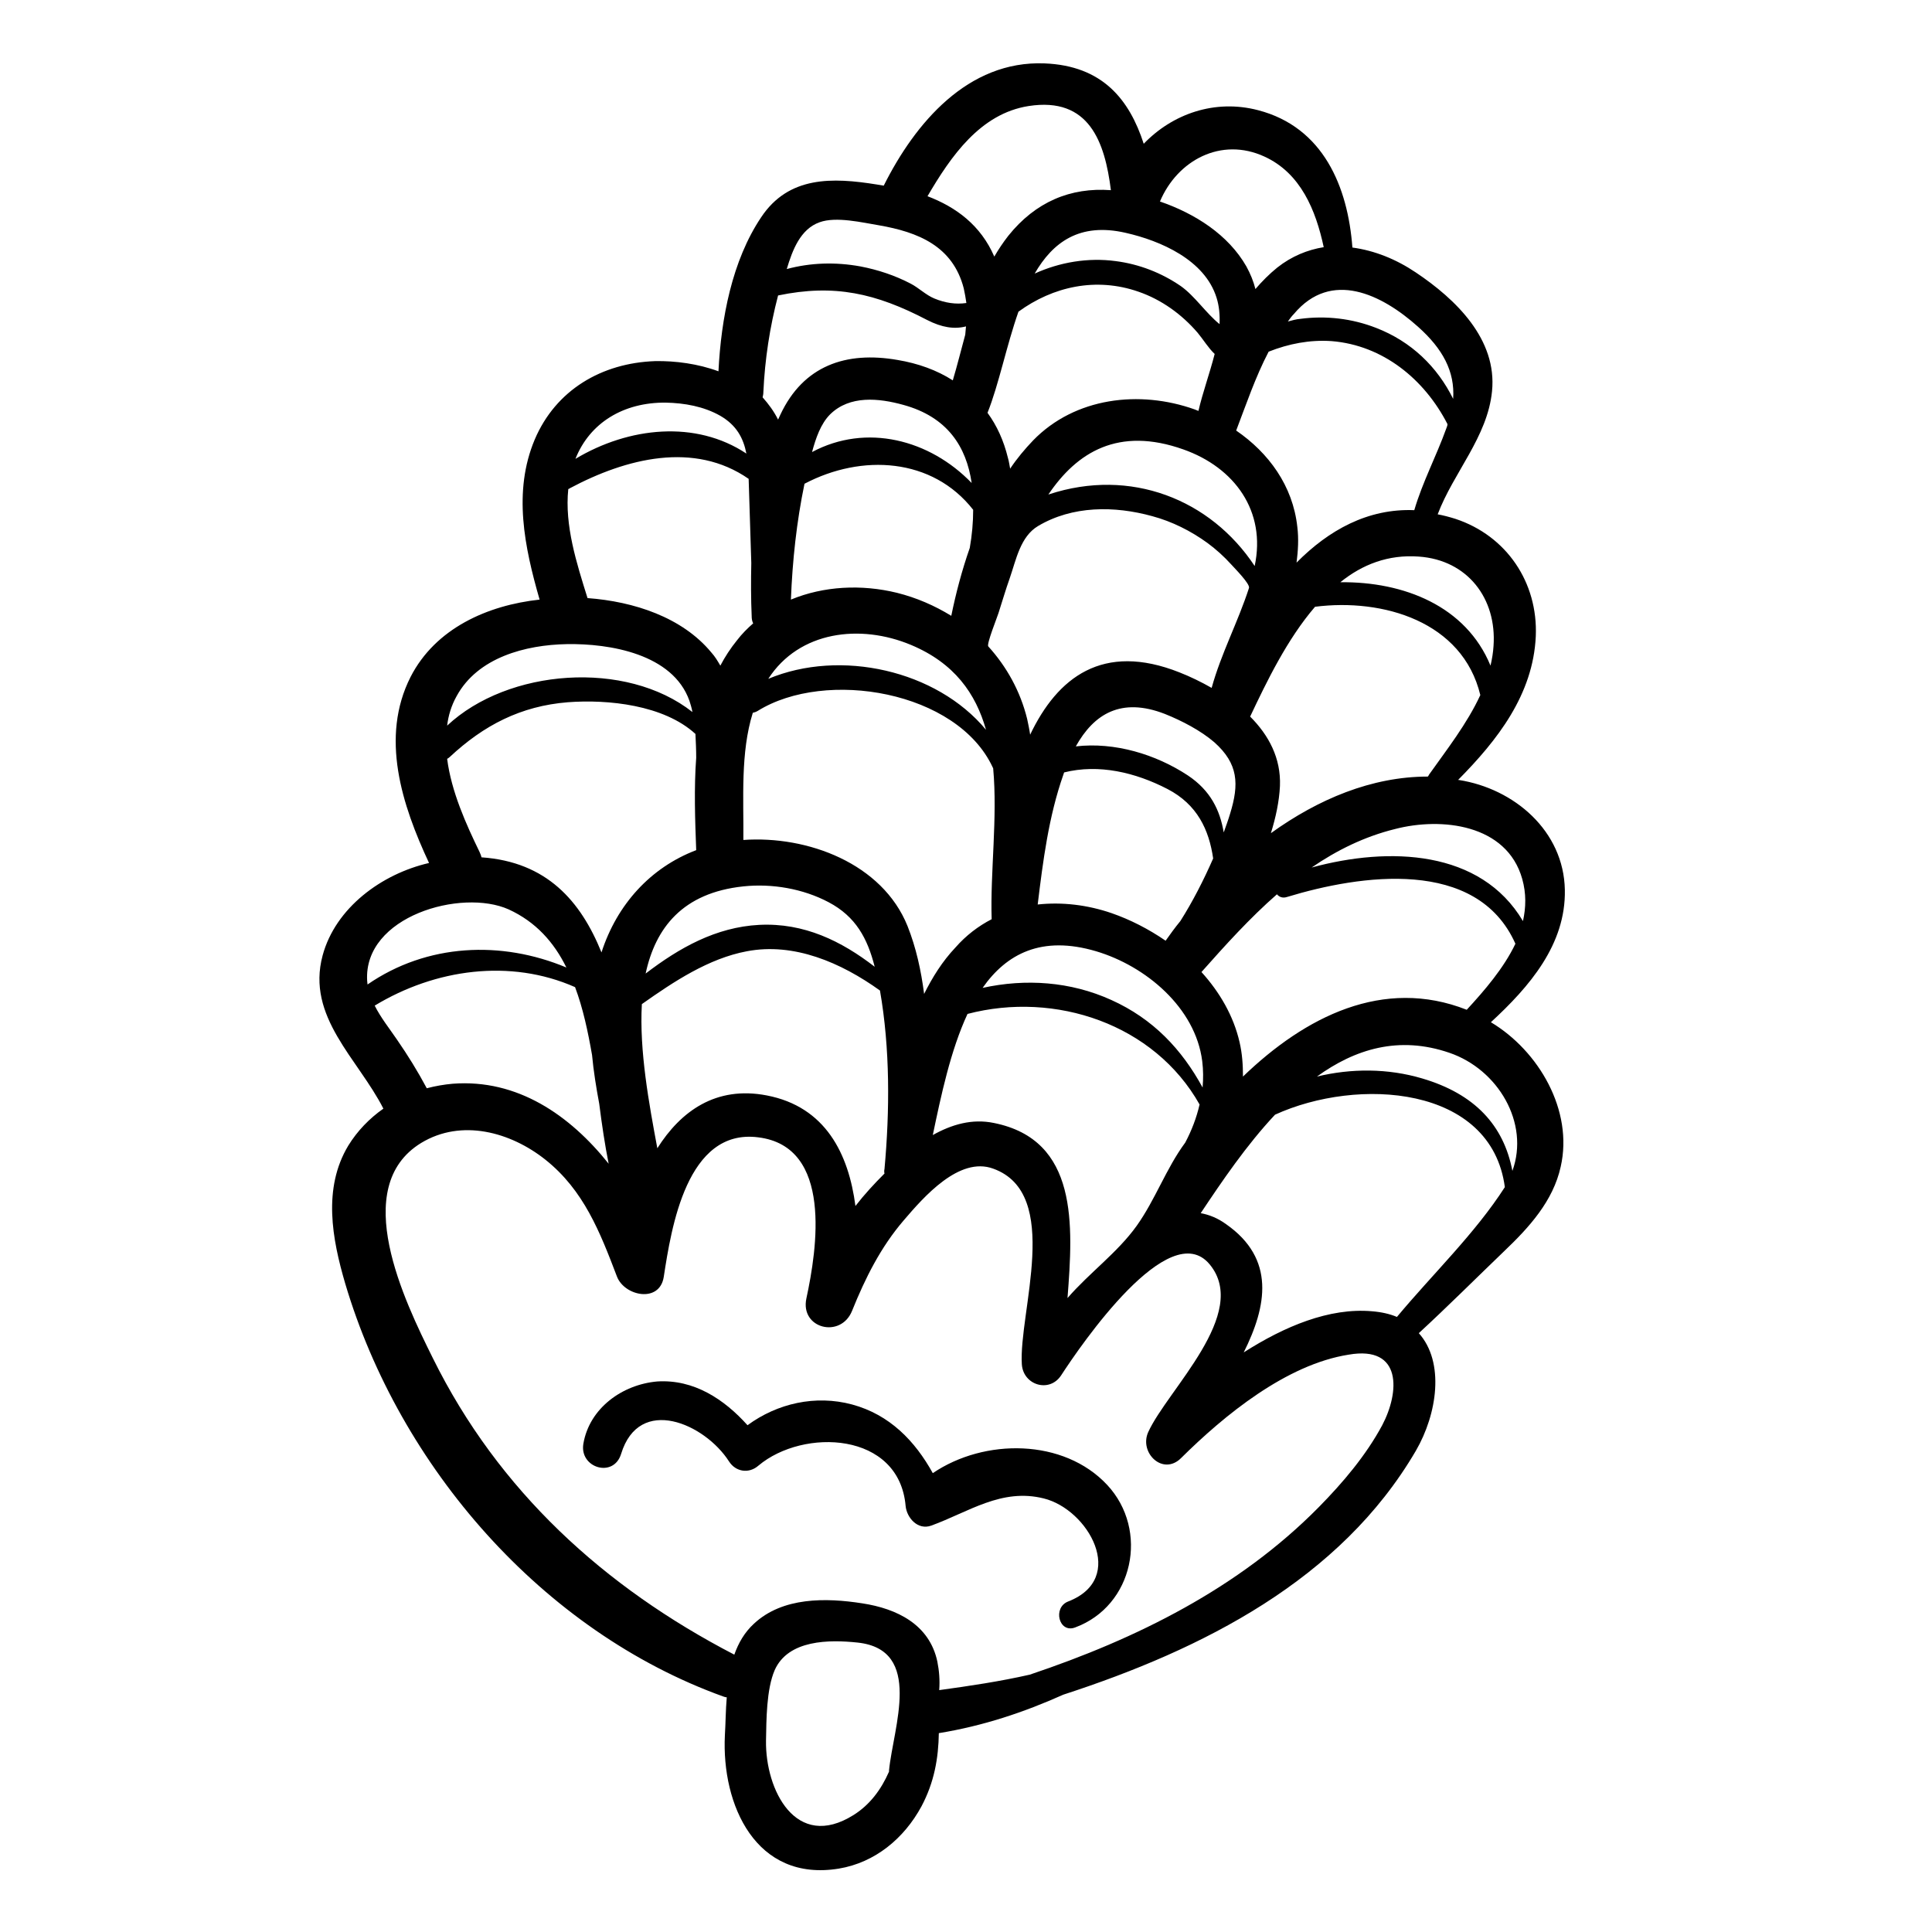 <svg xmlns="http://www.w3.org/2000/svg" xmlns:xlink="http://www.w3.org/1999/xlink" id="Capa_1" x="0px" y="0px" viewBox="0 0 512 512" style="enable-background:new 0 0 512 512;" xml:space="preserve"><g>	<g>		<path d="M85.5,253.2c-4.4,16.3,9.4,27.4,16.1,40.6c-3.7,2.6-6.9,5.9-9.3,9.8c-6.8,11.3-4.3,24.7-0.8,36.6   c14.4,48.5,52.2,92.1,100.2,109.4c0.3,0.1,0.6,0.2,0.9,0.2c-0.3,3.5-0.3,6.9-0.5,10.1c-0.9,18.4,8.2,38.9,30.2,35.3   c9.6-1.6,17.3-8,21.9-16.5c3.4-6.4,4.5-12.8,4.6-19.4c11.7-1.9,22.5-5.5,33-10.2c36.9-12,73.4-30.4,93.4-64.6   c5.7-9.8,7.7-23.5,0.8-31.2c7.7-7.1,15.1-14.5,22.7-21.8c6.5-6.2,12.9-13.2,14.9-22.3c3.4-14.9-5.8-30.7-18.5-38.3   c10.2-9.4,19.9-20.6,19.6-35.1c-0.3-15.6-13.4-26.8-28.1-29.1c-0.1,0-0.1,0-0.2,0c10.4-10.5,19.9-22.6,20.6-38.1   c0.6-14.2-7.7-26.6-21.3-31.1c-1.6-0.5-3.1-0.9-4.7-1.2c4.2-11.1,13.2-20.5,14.4-32.6c1.4-13.8-9.6-24.4-20.2-31.5   c-5.2-3.5-10.9-5.8-16.8-6.6c-1.2-16.1-7.7-31.9-25-36.4c-11.5-3-22.7,1-30.3,8.9c-3.8-11.7-10.9-20.7-26.3-21.3   c-20.3-0.8-34.3,15.8-42.6,32.4c-0.6-0.1-1.2-0.2-1.8-0.3c-11.8-1.9-23.4-2.3-30.7,8.7c-7.7,11.5-10.6,26.8-11.3,40.8   c-5.4-2-11.4-2.8-16.8-2.7c-14.1,0.5-26.3,7.6-31.9,20.8c-5.8,13.8-2.7,28.5,1.3,42.4c-13.8,1.5-27.6,7.6-34.2,20.5   c-8.1,16-2.3,33.9,4.9,49.3C101.1,231.6,88.9,240.6,85.5,253.2z M97.4,260.9c0-0.3-0.1-0.7-0.1-1c-1-17.1,25-24.5,37.5-18.9   c7.2,3.3,12,8.7,15.3,15.4C132.9,249.2,113.2,250,97.4,260.9z M105.2,275.5c-1.9-2.8-4.3-5.8-5.9-9c16-9.7,35.9-12.5,53.1-4.9   c2.1,5.6,3.4,11.7,4.5,18c0.4,4.3,1.1,8.6,1.9,12.9c0.7,5.5,1.5,10.9,2.5,15.9c-10.3-12.9-24.2-22.5-41.3-21.2   c-2.3,0.2-4.6,0.6-6.9,1.2C110.7,283.9,108.1,279.7,105.2,275.5z M339.2,208.3c0.3-7.4-3-13.5-7.9-18.4   c4.4-9.3,9.8-20.5,17.2-29.1c18-2.3,39.1,3.9,43.8,23.4c-3.5,7.6-9,14.6-13.6,21.1c-0.1,0.2-0.2,0.4-0.3,0.5   c-14.9,0-29.1,6-41.6,15C338.1,216.6,339,212.4,339.2,208.3z M326,215.6c-0.5,1.7-1.1,3.3-1.7,5c-1-5.9-3.5-11.1-9.5-15.1   c-8.5-5.6-19.4-8.9-29.7-7.7c4.8-8.6,12-13.1,23.6-8.6c4.5,1.8,9.5,4.4,13.1,7.5C328.2,202.4,328.4,207.8,326,215.6z M244.9,263.4   c-0.8-6.2-2.1-12.2-4.4-18c-6.7-16.6-26.5-24-43.5-22.8c0.1-11.1-0.8-23.1,2.5-33.7c0.4-0.1,0.8-0.2,1.3-0.5   c18-11.2,52.9-5.3,62.3,15c0,0.1,0.1,0.1,0.1,0.2c1.2,13.1-0.8,27.6-0.4,40c-3.5,1.8-6.8,4.3-9.6,7.5   C249.7,254.8,247.1,259,244.9,263.4z M234.4,311c-2.7,2.7-5.3,5.5-7.7,8.6c-1.8-13.8-7.9-26.3-23.5-29.3c-13.5-2.6-22.8,4.2-29,14   c-2.2-11.8-4.8-25.8-4.1-38.2c8.5-6,17.7-12.1,27.8-14c12.5-2.4,25,3,35.3,10.4c2.7,15.4,2.6,31.9,1.2,47.3   C234.3,310.2,234.3,310.6,234.4,311z M252.1,163.2c-4.4-2.7-9.2-4.8-14.4-6.1c-9.4-2.3-19.4-1.8-28.1,1.8   c0.4-10.3,1.5-20.6,3.6-30.7c15.2-8,33.9-6.9,44.7,6.9c0,3.3-0.3,6.7-0.9,10.1C254.9,151.2,253.3,157.3,252.1,163.2z M261.3,193.4   c-13.1-15.8-38.6-21.5-57.7-13.5c8.2-12.7,24.4-14.6,37.8-9C252.9,175.7,258.6,183.8,261.3,193.4z M256.4,268.7   c23.3-6.1,49.5,2.7,61.5,24c-0.8,3.5-2.1,6.9-3.8,10.1c-5.1,6.9-7.9,15.1-12.9,22.1c-5.1,7.1-12.5,12.4-18.3,19.1   c1.5-19.4,2.9-41.9-19.5-46.4c-5.8-1.2-11.2,0.4-16.2,3.2C249.4,290.3,251.9,278.4,256.4,268.7z M294.5,265   c-10.8-4.9-22.7-5.7-34.1-3.2c6.3-9,15.6-14,30.1-9.7c13.1,3.9,26.3,14.9,28.1,29.1c0.3,2.4,0.3,4.7,0.1,7   C313.2,278.1,305.6,270,294.5,265z M281.8,205.3c0.1-0.2,0.1-0.4,0.2-0.6c9.2-2.3,18.9,0,27.4,4.4c7.9,4.1,11,10.8,12.1,18.4   c-2.5,5.7-5.4,11.4-8.7,16.6c-1.4,1.7-2.7,3.5-3.9,5.2c-4.5-3.1-9.4-5.6-14.3-7.3c-6.4-2.2-13.1-3-19.6-2.3   C276.4,228.2,277.9,216.4,281.8,205.3z M321.1,182.3c-2.8-1.6-5.7-3-8.5-4.1c-20.4-8.1-32.4,1.4-39.6,16.5   c-0.2-1.4-0.5-2.8-0.8-4.2c-1.8-7.3-5.4-13.8-10.3-19.2c-0.5-0.6,2.4-7.8,2.7-8.8c1-3.1,1.9-6.2,3-9.3c1.7-4.9,2.8-11,7.5-13.8   c9.1-5.4,20.2-5.4,30.3-2.6c5.2,1.4,10.2,3.9,14.6,7.1c2.3,1.7,4.4,3.6,6.3,5.7c0.7,0.8,5,5.1,4.7,6.2   C328.1,164.8,323.6,173.2,321.1,182.3z M278,131c-0.1,0-0.2,0.1-0.2,0.1c7.6-11.3,18.6-18.1,35.8-12c13.6,4.8,22,16.4,18.9,30.9   C320.8,132.3,299.6,123.9,278,131z M317.6,108.9c-0.3-0.1-0.7-0.3-1-0.4c-14.6-5.2-31.7-3.2-42.8,8.2c-2.2,2.3-4.3,4.8-6.1,7.5   c-0.2-1-0.3-1.9-0.6-2.9c-1.1-4.5-2.9-8.5-5.4-11.9c3-7.5,5-17.7,8.2-26.8c9.2-6.7,20.6-9.2,31.8-5.3c6.1,2.1,11.5,6,15.7,10.9   c1.5,1.8,2.8,4,4.5,5.6C320.6,98.9,318.7,104.1,317.6,108.9z M257.5,128c-11.1-11.5-27.9-15.9-42.3-8.2c1-3.7,2.3-7.5,4.8-10   c5.2-5.1,12.9-4.3,19.4-2.5C251.1,110.5,256.1,118.4,257.5,128z M197,234.9c7.6-0.8,15.8,0.6,22.6,4.2c7.2,3.8,10.3,9.6,12.2,17.1   c-8.8-6.8-18.7-11.7-30.6-11.1c-11.5,0.6-21.2,6.1-30.1,12.9C173.7,245.9,180.9,236.6,197,234.9z M226.2,481   c-15.3,9.6-23.4-6.7-23.2-19.7c0.1-5.5,0.1-13.6,2.3-18.7c3.6-8.1,14.5-8.1,22-7.3c17.5,1.9,9.4,22.5,8.3,33.9c0,0.1,0,0.2,0,0.3   C233.5,474.3,230.5,478.3,226.2,481z M366.3,377.7c-4.3,8-10.4,15.2-16.8,21.7c-21.2,21.5-48.3,34.9-76.6,44.4   c-7.9,1.8-16,3-24,4.1c0.2-2.6,0-5.1-0.5-7.6c-2.1-9.8-10.7-14-19.9-15.4c-9.6-1.5-21.1-1.7-28.7,5.4c-2.5,2.3-4.1,5.1-5.2,8.2   c-34.5-17.9-62.5-43.4-79.9-78.6c-7.5-15.1-22.2-45.3-3.1-57c10.7-6.5,23.7-2.9,32.9,4.4c10.2,8.1,14.5,19.2,19,31   c2,5.2,11.3,7.1,12.4,0.1c2-13,6.1-39.4,25-37c19.9,2.4,15.6,29.7,12.8,42.7c-1.7,8,9.1,10.7,12.1,3.3c3.5-8.7,7.6-16.9,13.7-24   c5.3-6.2,14.7-17,23.7-13.7c18.4,6.6,6.7,38.2,7.6,51.9c0.4,5.5,7.3,7.6,10.4,2.9c5.2-8,28.7-42.4,39.4-29.4   c10.7,13-11.2,33.2-16.3,44.4c-2.5,5.5,3.9,11.7,8.7,6.9c11.5-11.4,27.9-24.8,44.4-27.4C371.7,356.5,370.9,369,366.3,377.7z    M370.2,349c-1.9-0.8-4.1-1.3-6.6-1.5c-11.3-1-23.2,4-34,10.9c6.1-12.2,8.5-24.8-4.7-34c-2.2-1.6-4.5-2.5-6.7-2.9   c5.6-8.4,12.1-18,19.7-26.1c21.9-10,57.3-7.8,60.9,19.2C390.9,326.9,379.7,337.6,370.2,349z M400.8,310.3   c-2.3-12.1-10-20.4-23.9-24.5c-9.1-2.7-18.8-2.7-27.9-0.5c10.1-7.3,21.7-10.9,35.1-6.3C397,283.4,405.4,297.6,400.8,310.3z    M388.7,267.6c-22.1-8.7-42.8,1.8-59.3,17.7c0-3.1-0.2-6.1-0.9-9.1c-1.6-7-5.3-13.3-10.1-18.6c6.3-7.1,12.8-14.3,20-20.6   c0.6,0.7,1.5,1.1,2.7,0.7c19.4-5.9,50.3-10.5,60.5,12.4C398.5,256.6,393.4,262.5,388.7,267.6z M403.4,232.9   c1.1,3.9,1,7.6,0.2,11.2c-11.2-18.9-35.4-19.8-56-14.2c6.7-4.6,14-8.2,22.1-10.2C382,216.5,399.3,218.4,403.4,232.9z M376,147.5   c12.9,0.9,20.7,11.1,19.8,23.7c-0.1,1.7-0.4,3.5-0.8,5.2c-6.5-15.8-23-22.3-39.8-22.1C361,149.6,367.9,146.9,376,147.5z    M383.3,113.5c-2.7,7.5-6.3,14.2-8.5,21.7c-12.3-0.5-22.7,5.3-31.2,13.9c0.4-3.1,0.6-6.3,0.2-9.5c-1.2-10.9-7.6-19.6-16.2-25.5   c2.6-6.8,5.1-14.2,8.6-20.9c5.3-2.1,10.9-3.2,16.7-2.8c13.6,1.1,24.6,10.1,30.7,22C383.6,112.8,383.4,113.2,383.3,113.5z    M375.8,86.6c6.5,5.8,9.8,11.8,9.3,19.1c-4.2-8.5-11.1-15.2-20.4-18.8c-6.4-2.5-13.3-3.3-20.1-2.4c-1.1,0.1-2.2,0.4-3.3,0.7   c0.5-0.7,1-1.4,1.6-2C352.8,71.4,366.2,78,375.8,86.6z M335.1,41.5c9.6,4.4,13.6,14.2,15.7,24c-4.3,0.7-8.5,2.4-12.3,5.4   c-2.1,1.7-4,3.6-5.8,5.7c-0.5-2-1.3-4-2.4-6c-4.8-8.4-13.6-14-22.9-17.2C312,42.5,323.6,36.2,335.1,41.5z M298.3,61.7   c9.3,2.1,21,7.2,24.1,17.2c0.7,2.2,0.9,4.6,0.8,7c-3.6-2.9-6.6-7.5-10.3-10.1c-5.1-3.5-11-5.8-17.2-6.6c-7.4-1-14.9,0.3-21.5,3.3   C279,64.2,286.1,58.9,298.3,61.7z M272.6,28.1c16.1-2.5,20.2,9.6,21.8,22.3c-10.7-0.8-20,3.1-27.2,12.1c-1.4,1.8-2.6,3.6-3.7,5.5   c-3.6-8.3-10.1-13.1-17.7-16C252,41.4,259.8,30.1,272.6,28.1z M217.2,58.9c4.4-1.6,11.4,0.1,15.7,0.8c10.4,1.8,19.6,5.5,22.5,16.7   c0.3,1.3,0.5,2.6,0.7,3.9c-2.8,0.4-5.6,0-8.5-1.2c-2.2-0.9-4.1-2.8-6.2-3.9c-4.2-2.2-8.7-3.7-13.4-4.6c-6.6-1.2-13.2-1-19.5,0.7   C210,66.3,212.1,60.7,217.2,58.9z M245.7,84.8c3.9,2,7.2,2.5,10.3,1.7c-0.1,0.7-0.1,1.5-0.2,2.2c-1.1,4-2.1,8.1-3.3,12.1   c-4.2-2.7-9.2-4.5-14.6-5.4c-13.7-2.4-25,1.5-31.1,14.5c-0.2,0.4-0.4,0.9-0.6,1.3c-1.1-2.2-2.5-4.1-4.1-5.9   c0.1-0.4,0.2-0.9,0.2-1.4c0.4-8.7,1.7-17.2,3.9-25.6C221.1,75.2,232.1,77.7,245.7,84.8z M176.4,106.7c5,0.1,10.1,1,14.5,3.5   c4.3,2.5,6.1,5.9,6.9,10c-13.4-8.9-31.1-7.1-45.3,1.4C156.3,112,165.3,106.6,176.4,106.7z M150.6,129.6c0.1,0,0.3-0.1,0.4-0.2   c15-8,33-12.5,47.4-2.5c0.2,7.4,0.5,14.8,0.7,22.3c-0.1,4.8-0.1,9.5,0.1,14c0,0.8,0.1,1.4,0.4,2c-1.5,1.3-3,2.8-4.3,4.5   c-1.7,2.1-3.2,4.4-4.4,6.7c-0.7-1.2-1.4-2.4-2.4-3.5c-7.7-9.3-20.5-13.5-32.8-14.4C152.8,149.2,149.6,139.3,150.6,129.6z    M121,184.5c5.6-10.3,18.3-13.6,29.2-13.8c11.4-0.2,28.1,2.6,32.5,15c0.3,0.9,0.6,1.9,0.8,3c-17.6-13.9-48.9-11.5-65,3.6   C118.8,189.7,119.6,187,121,184.5z M118.5,201.1c0.2-0.1,0.5-0.3,0.7-0.5c9-8.4,18.8-13.5,31.3-14.5c10.6-0.8,25.4,0.7,33.8,8.4   c0.1,2.1,0.2,4.2,0.2,6.3c-0.6,8.1-0.3,16.5,0,24.5c-12.1,4.6-21,14.4-25.1,27.1c-5.5-13.6-14.5-24-31.8-25.2   c-0.1-0.5-0.3-0.9-0.5-1.4C123.6,218.6,119.6,209.8,118.5,201.1z"></path>	</g></g><g>	<g>		<path d="M154.6,382.6c-1.1,6.4,8,9.2,10,2.7c4.8-15.7,22.2-8,28.6,2c1.8,2.8,5.3,3.3,7.8,1.1c11.9-10,37.3-9,39,10.7   c0.3,3.1,3.2,6.5,6.8,5.2c9.9-3.6,18.6-10,29.8-7.2c11.8,2.9,22.2,21.2,6.5,27.3c-4.2,1.6-2.5,8.5,1.8,6.9   c15.5-5.7,19.7-25.8,8.5-37.8c-11.5-12.3-32.5-12.4-46.2-3.1c-4.7-8.5-11.4-15.5-21.4-18.2c-9.7-2.6-19.8-0.3-27.7,5.5   c-6.2-6.9-14.2-12.2-23.9-11.6C164.9,366.9,156.2,373.2,154.6,382.6z"></path>	</g></g></svg>